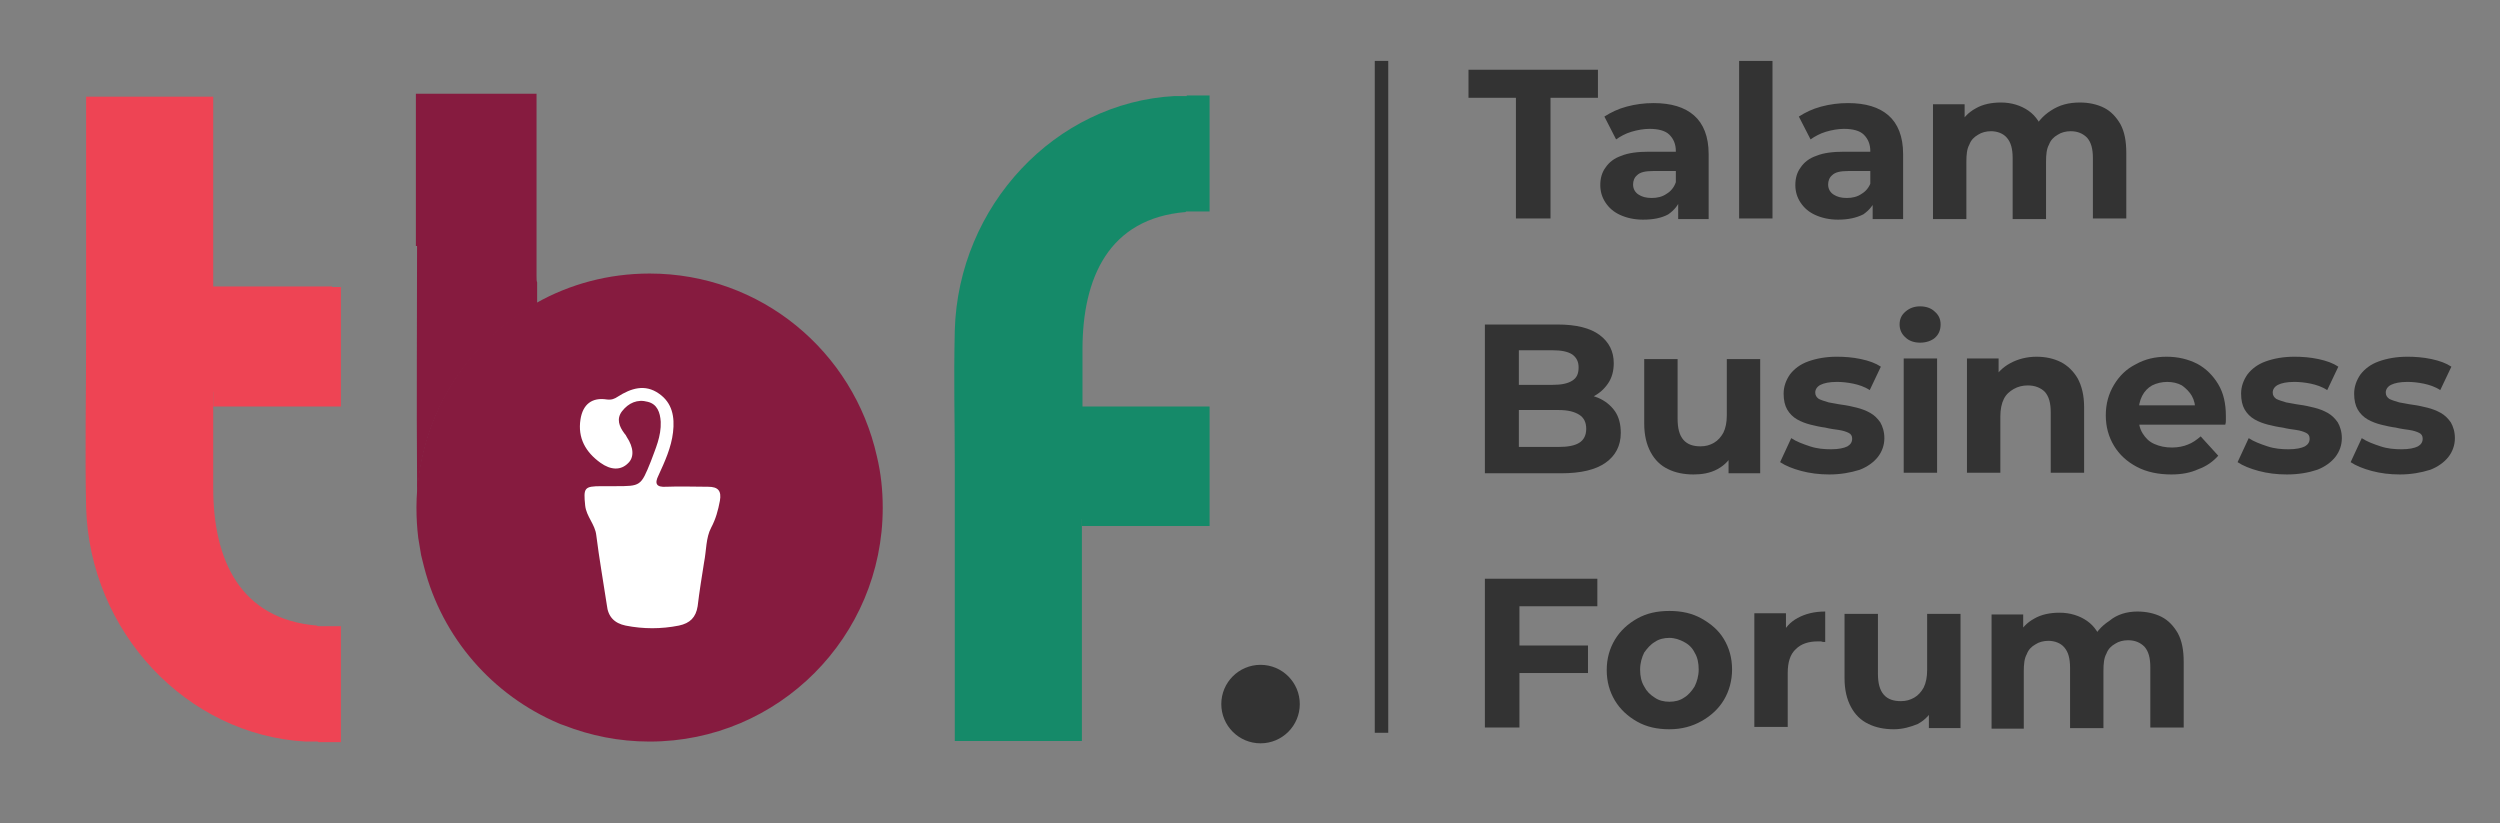 <svg xmlns="http://www.w3.org/2000/svg" xmlns:xlink="http://www.w3.org/1999/xlink" id="Layer_1" x="0px" y="0px" viewBox="0 0 426.8 140.5" style="enable-background:new 0 0 426.8 140.5;" xml:space="preserve"><rect x="0" y="0" width="426.8" height="140.5" fill="#808080" stroke="none"/><style type="text/css">	.st0{fill:#861B3F;}	.st1{fill:#333333;}	.st2{fill:#EE4454;}	.st3{fill:#158A69;}	.st4{fill:#FFFFFF;}</style><g>	<path class="st0" d="M150.7,86.7c0,22-17.8,39.9-39.8,39.9c-5.2,0-10.1-1-14.7-2.8c-0.3-0.1-0.6-0.2-0.8-0.3  c-11.3-4.8-19.9-14.6-23-26.7c-0.2-0.7-0.3-1.3-0.5-2c-0.2-1-0.3-2-0.5-3c-0.2-1.7-0.3-3.3-0.3-5.1v-0.2c0.1-15,8.3-28,20.5-34.8  c5.7-3.2,12.3-5,19.3-5c19,0,34.8,13.3,38.8,31.2v0C150.4,80.8,150.7,83.7,150.7,86.7z"></path>	<g>		<g>			<path class="st1" d="M258.8,37.2V16.7h-8.1v-4.8h22.1v4.8h-8.1v20.6H258.8z"></path>			<path class="st1" d="M280.5,37.5c-1.5,0-2.8-0.3-3.9-0.8c-1.1-0.5-1.9-1.2-2.5-2.1s-0.9-1.9-0.9-3c0-1.2,0.3-2.2,0.9-3    c0.6-0.9,1.5-1.6,2.7-2c1.2-0.5,2.8-0.7,4.8-0.7h5.2v3.3h-4.6c-1.3,0-2.2,0.2-2.7,0.7c-0.5,0.4-0.7,1-0.7,1.6    c0,0.7,0.3,1.3,0.9,1.7c0.6,0.4,1.3,0.6,2.3,0.6c0.9,0,1.8-0.2,2.5-0.7c0.7-0.4,1.3-1.1,1.6-2l0.9,2.6c-0.4,1.3-1.2,2.2-2.2,2.9    C283.7,37.2,282.3,37.5,280.5,37.5z M286.5,37.2v-3.8l-0.4-0.8v-6.8c0-1.2-0.4-2.1-1.1-2.8c-0.7-0.7-1.9-1-3.4-1    c-1,0-2.1,0.2-3.1,0.5c-1,0.3-1.9,0.8-2.6,1.3l-2-3.9c1.1-0.7,2.3-1.3,3.8-1.7c1.5-0.4,3-0.6,4.6-0.6c3,0,5.3,0.7,6.9,2.1    c1.6,1.4,2.5,3.6,2.5,6.6v11.1H286.5z"></path>			<path class="st1" d="M296.9,37.2V10.4h5.7v26.9H296.9z"></path>			<path class="st1" d="M313.8,37.5c-1.5,0-2.8-0.3-3.9-0.8c-1.1-0.5-1.9-1.2-2.5-2.1s-0.9-1.9-0.9-3c0-1.2,0.3-2.2,0.9-3    c0.6-0.9,1.5-1.6,2.7-2c1.2-0.5,2.8-0.7,4.8-0.7h5.2v3.3h-4.6c-1.3,0-2.2,0.2-2.7,0.7c-0.5,0.4-0.7,1-0.7,1.6    c0,0.7,0.3,1.3,0.9,1.7c0.6,0.4,1.3,0.6,2.3,0.6c0.9,0,1.8-0.2,2.5-0.7c0.7-0.4,1.3-1.1,1.6-2l0.9,2.6c-0.4,1.3-1.2,2.2-2.2,2.9    C316.9,37.2,315.5,37.5,313.8,37.5z M319.7,37.2v-3.8l-0.4-0.8v-6.8c0-1.2-0.4-2.1-1.1-2.8c-0.7-0.7-1.9-1-3.4-1    c-1,0-2.1,0.2-3.1,0.5c-1,0.3-1.9,0.8-2.6,1.3l-2-3.9c1.1-0.7,2.3-1.3,3.8-1.7c1.5-0.4,3-0.6,4.6-0.6c3,0,5.3,0.7,6.9,2.1    c1.6,1.4,2.5,3.6,2.5,6.6v11.1H319.7z"></path>			<path class="st1" d="M355.1,17.5c1.5,0,2.9,0.3,4.1,0.9c1.2,0.6,2.1,1.6,2.8,2.8c0.7,1.3,1,2.9,1,4.9v11.2h-5.7V27    c0-1.6-0.3-2.7-1-3.5c-0.7-0.7-1.6-1.1-2.8-1.1c-0.8,0-1.6,0.2-2.2,0.6c-0.7,0.4-1.2,0.9-1.5,1.7c-0.4,0.7-0.5,1.7-0.5,2.9v9.8    h-5.7V27c0-1.6-0.3-2.7-1-3.5c-0.6-0.7-1.6-1.1-2.7-1.1c-0.8,0-1.6,0.2-2.2,0.6c-0.7,0.4-1.2,0.9-1.5,1.7    c-0.4,0.7-0.5,1.7-0.5,2.9v9.8h-5.7V17.8h5.4v5.3l-1-1.6c0.7-1.3,1.6-2.3,2.9-3c1.2-0.7,2.7-1,4.3-1c1.8,0,3.4,0.5,4.7,1.4    c1.3,0.9,2.2,2.3,2.7,4.1l-2-0.5c0.7-1.5,1.7-2.7,3.1-3.6C351.6,17.9,353.2,17.5,355.1,17.5z"></path>			<path class="st1" d="M253.5,80.7V55.4h12.4c3.2,0,5.6,0.6,7.2,1.8c1.6,1.2,2.4,2.8,2.4,4.8c0,1.3-0.3,2.5-1,3.5    c-0.7,1-1.5,1.7-2.7,2.3c-1.1,0.5-2.4,0.8-3.9,0.8l0.7-1.5c1.6,0,3,0.3,4.2,0.8c1.2,0.5,2.2,1.3,2.9,2.3c0.7,1,1,2.3,1,3.7    c0,2.2-0.9,3.9-2.6,5.1c-1.7,1.2-4.2,1.8-7.6,1.8H253.5z M259.3,76.3h6.8c1.5,0,2.7-0.2,3.5-0.7c0.8-0.5,1.2-1.3,1.2-2.4    c0-1.1-0.4-1.9-1.2-2.4c-0.8-0.5-1.9-0.8-3.5-0.8h-7.3v-4.3h6.3c1.4,0,2.5-0.2,3.3-0.7c0.8-0.5,1.1-1.2,1.1-2.3    c0-1-0.4-1.7-1.1-2.2c-0.8-0.5-1.9-0.7-3.3-0.7h-5.8V76.3z"></path>			<path class="st1" d="M289.1,81c-1.6,0-3.1-0.3-4.3-0.9c-1.3-0.6-2.3-1.6-3-2.9c-0.7-1.3-1.1-2.9-1.1-4.9v-11h5.7v10.2    c0,1.6,0.3,2.8,1,3.6c0.7,0.8,1.7,1.1,2.9,1.1c0.9,0,1.6-0.2,2.3-0.6c0.7-0.4,1.2-1,1.6-1.7c0.4-0.8,0.6-1.8,0.6-3v-9.6h5.7v19.5    h-5.4v-5.4l1,1.6c-0.7,1.4-1.6,2.4-2.9,3.1S290.5,81,289.1,81z"></path>			<path class="st1" d="M312.3,81c-1.7,0-3.3-0.2-4.8-0.6c-1.5-0.4-2.7-0.9-3.6-1.5l1.9-4.1c0.9,0.6,2,1,3.2,1.4    c1.2,0.4,2.4,0.5,3.6,0.5c1.3,0,2.2-0.2,2.8-0.5c0.5-0.3,0.8-0.7,0.8-1.3c0-0.5-0.2-0.8-0.6-1c-0.4-0.2-1-0.4-1.7-0.5    c-0.7-0.1-1.5-0.2-2.3-0.4c-0.8-0.1-1.7-0.3-2.5-0.5c-0.8-0.2-1.6-0.5-2.3-0.9c-0.7-0.4-1.3-1-1.7-1.7c-0.4-0.7-0.6-1.6-0.6-2.7    c0-1.2,0.4-2.3,1.1-3.3c0.7-0.9,1.7-1.7,3.1-2.2c1.4-0.5,3-0.8,4.9-0.8c1.3,0,2.7,0.1,4.1,0.4c1.4,0.3,2.5,0.7,3.4,1.3l-1.9,4    c-0.9-0.6-1.9-0.9-2.8-1.1c-1-0.2-1.9-0.3-2.8-0.3c-1.3,0-2.2,0.2-2.8,0.5c-0.6,0.3-0.9,0.8-0.9,1.3c0,0.5,0.2,0.8,0.6,1.1    c0.4,0.2,1,0.4,1.7,0.6c0.7,0.1,1.5,0.3,2.3,0.4c0.8,0.1,1.7,0.3,2.5,0.5c0.8,0.2,1.6,0.5,2.3,0.9c0.7,0.4,1.2,0.9,1.7,1.6    c0.4,0.7,0.7,1.6,0.7,2.7c0,1.2-0.4,2.3-1.1,3.2c-0.7,0.9-1.8,1.7-3.1,2.2C315.9,80.7,314.2,81,312.3,81z"></path>			<path class="st1" d="M327.8,58.5c-1,0-1.9-0.3-2.5-0.9c-0.7-0.6-1-1.4-1-2.2c0-0.9,0.3-1.6,1-2.2c0.7-0.6,1.5-0.9,2.5-0.9    s1.9,0.3,2.5,0.9c0.7,0.6,1,1.3,1,2.2c0,0.9-0.3,1.7-1,2.3C329.7,58.2,328.8,58.5,327.8,58.5z M325,80.7V61.2h5.7v19.5H325z"></path>			<path class="st1" d="M347.7,60.9c1.5,0,2.9,0.3,4.1,0.9c1.2,0.6,2.2,1.6,2.9,2.8c0.7,1.3,1.1,2.9,1.1,4.9v11.2h-5.7V70.4    c0-1.6-0.3-2.7-1-3.5c-0.7-0.7-1.7-1.1-2.9-1.1c-0.9,0-1.7,0.2-2.4,0.6c-0.7,0.4-1.3,0.9-1.7,1.7c-0.4,0.8-0.6,1.8-0.6,3v9.6    h-5.7V61.2h5.4v5.4l-1-1.6c0.7-1.3,1.7-2.3,3-3C344.5,61.3,346,60.9,347.7,60.9z"></path>			<path class="st1" d="M370.7,81c-2.2,0-4.2-0.4-5.9-1.3c-1.7-0.9-3-2.1-3.9-3.6c-0.9-1.5-1.4-3.2-1.4-5.2c0-2,0.5-3.7,1.4-5.2    c0.9-1.5,2.1-2.7,3.7-3.5c1.6-0.9,3.3-1.3,5.3-1.3c1.9,0,3.6,0.4,5.2,1.2c1.5,0.8,2.7,2,3.6,3.5c0.9,1.5,1.3,3.3,1.3,5.4    c0,0.2,0,0.5,0,0.7c0,0.3,0,0.5-0.1,0.8h-15.8v-3.3H377l-2.2,1c0-1-0.2-1.9-0.6-2.6c-0.4-0.7-1-1.3-1.7-1.8    c-0.7-0.4-1.6-0.6-2.5-0.6s-1.8,0.2-2.6,0.6c-0.7,0.4-1.3,1-1.7,1.8c-0.4,0.8-0.6,1.7-0.6,2.7v0.9c0,1.1,0.2,2,0.7,2.8    c0.5,0.8,1.1,1.4,2,1.8c0.9,0.4,1.9,0.6,3,0.6c1,0,2-0.2,2.7-0.5c0.8-0.3,1.5-0.8,2.2-1.4l3,3.3c-0.9,1-2,1.8-3.4,2.3    C374,80.7,372.5,81,370.7,81z"></path>			<path class="st1" d="M390.4,81c-1.7,0-3.3-0.2-4.8-0.6c-1.5-0.4-2.7-0.9-3.6-1.5l1.9-4.1c0.9,0.6,2,1,3.2,1.4    c1.2,0.4,2.4,0.5,3.6,0.5c1.3,0,2.2-0.2,2.8-0.5c0.5-0.3,0.8-0.7,0.8-1.3c0-0.5-0.2-0.8-0.6-1c-0.4-0.2-1-0.4-1.7-0.5    c-0.7-0.1-1.5-0.2-2.3-0.4c-0.8-0.1-1.7-0.3-2.5-0.5c-0.8-0.2-1.6-0.5-2.3-0.9c-0.7-0.4-1.3-1-1.7-1.7c-0.4-0.7-0.6-1.6-0.6-2.7    c0-1.2,0.4-2.3,1.1-3.3c0.7-0.9,1.7-1.7,3.1-2.2c1.4-0.5,3-0.8,4.9-0.8c1.3,0,2.7,0.1,4.1,0.4c1.4,0.3,2.5,0.7,3.4,1.3l-1.9,4    c-0.9-0.6-1.9-0.9-2.8-1.1c-1-0.2-1.9-0.3-2.8-0.3c-1.3,0-2.2,0.2-2.8,0.5c-0.6,0.3-0.9,0.8-0.9,1.3c0,0.5,0.2,0.8,0.6,1.1    c0.4,0.2,1,0.4,1.7,0.6c0.7,0.1,1.5,0.3,2.3,0.4c0.8,0.1,1.7,0.3,2.5,0.5c0.8,0.2,1.6,0.5,2.3,0.9c0.7,0.4,1.2,0.9,1.7,1.6    c0.4,0.7,0.7,1.6,0.7,2.7c0,1.2-0.4,2.3-1.1,3.2c-0.7,0.9-1.8,1.7-3.1,2.2C394.1,80.7,392.4,81,390.4,81z"></path>			<path class="st1" d="M409.7,81c-1.7,0-3.3-0.2-4.8-0.6c-1.5-0.4-2.7-0.9-3.6-1.5l1.9-4.1c0.9,0.6,2,1,3.2,1.4    c1.2,0.4,2.4,0.5,3.6,0.5c1.3,0,2.2-0.2,2.8-0.5c0.5-0.3,0.8-0.7,0.8-1.3c0-0.5-0.2-0.8-0.6-1c-0.4-0.2-1-0.4-1.7-0.5    c-0.7-0.1-1.5-0.2-2.3-0.4c-0.8-0.1-1.7-0.3-2.5-0.5c-0.8-0.2-1.6-0.5-2.3-0.9c-0.7-0.4-1.3-1-1.7-1.7c-0.4-0.7-0.6-1.6-0.6-2.7    c0-1.2,0.4-2.3,1.1-3.3c0.7-0.9,1.7-1.7,3.1-2.2c1.4-0.5,3-0.8,4.9-0.8c1.3,0,2.7,0.1,4.1,0.4c1.4,0.3,2.5,0.7,3.4,1.3l-1.9,4    c-0.9-0.6-1.9-0.9-2.8-1.1c-1-0.2-1.9-0.3-2.8-0.3c-1.3,0-2.2,0.2-2.8,0.5c-0.6,0.3-0.9,0.8-0.9,1.3c0,0.5,0.2,0.8,0.6,1.1    c0.4,0.2,1,0.4,1.7,0.6c0.7,0.1,1.5,0.3,2.3,0.4c0.8,0.1,1.7,0.3,2.5,0.5c0.8,0.2,1.6,0.5,2.3,0.9c0.7,0.4,1.2,0.9,1.7,1.6    c0.4,0.7,0.7,1.6,0.7,2.7c0,1.2-0.4,2.3-1.1,3.2c-0.7,0.9-1.8,1.7-3.1,2.2C413.3,80.7,411.6,81,409.7,81z"></path>			<path class="st1" d="M259.4,124.2h-5.9V98.8h19.2v4.7h-13.3V124.2z M258.9,110.2h12.2v4.7h-12.2V110.2z"></path>			<path class="st1" d="M285,124.5c-2.1,0-3.9-0.4-5.5-1.3c-1.6-0.9-2.9-2.1-3.8-3.6c-0.9-1.5-1.4-3.2-1.4-5.2c0-2,0.5-3.7,1.4-5.2    c0.9-1.5,2.2-2.7,3.8-3.6c1.6-0.9,3.4-1.3,5.5-1.3c2.1,0,3.9,0.4,5.5,1.3c1.6,0.9,2.9,2,3.8,3.5c0.9,1.5,1.4,3.2,1.4,5.2    c0,1.9-0.5,3.7-1.4,5.2c-0.9,1.5-2.2,2.7-3.8,3.6C288.9,124,287.1,124.5,285,124.5z M285,119.8c0.9,0,1.8-0.2,2.5-0.7    c0.7-0.4,1.3-1.1,1.8-1.9c0.4-0.8,0.7-1.8,0.7-2.9c0-1.1-0.2-2.1-0.7-2.9c-0.4-0.8-1-1.4-1.8-1.8c-0.7-0.4-1.6-0.7-2.5-0.7    c-0.9,0-1.8,0.2-2.5,0.7c-0.7,0.4-1.3,1.1-1.8,1.8c-0.4,0.8-0.7,1.8-0.7,2.9c0,1.1,0.2,2.1,0.7,2.9c0.4,0.8,1,1.4,1.8,1.9    C283.2,119.6,284.1,119.8,285,119.8z"></path>			<path class="st1" d="M299.5,124.2v-19.5h5.4v5.5l-0.8-1.6c0.6-1.4,1.5-2.4,2.8-3.1c1.3-0.7,2.8-1.1,4.7-1.1v5.2    c-0.2,0-0.5,0-0.7-0.1c-0.2,0-0.4,0-0.6,0c-1.5,0-2.8,0.4-3.7,1.3c-1,0.9-1.4,2.3-1.4,4.1v9.2H299.5z"></path>			<path class="st1" d="M323.3,124.5c-1.6,0-3.1-0.3-4.3-0.9c-1.3-0.6-2.3-1.6-3-2.9c-0.7-1.3-1.1-2.9-1.1-4.9v-11h5.7v10.2    c0,1.6,0.3,2.8,1,3.6c0.7,0.8,1.7,1.1,2.9,1.1c0.9,0,1.6-0.2,2.3-0.6c0.7-0.4,1.2-1,1.6-1.7c0.4-0.8,0.6-1.8,0.6-3v-9.6h5.7v19.5    h-5.4v-5.4l1,1.6c-0.7,1.4-1.6,2.4-2.9,3.1C326.2,124.1,324.8,124.5,323.3,124.5z"></path>			<path class="st1" d="M364.9,104.4c1.5,0,2.9,0.3,4.1,0.9c1.2,0.6,2.1,1.6,2.8,2.8c0.7,1.3,1,2.9,1,4.9v11.2h-5.7v-10.3    c0-1.6-0.3-2.7-1-3.5c-0.7-0.7-1.6-1.1-2.8-1.1c-0.8,0-1.6,0.2-2.2,0.6c-0.7,0.4-1.2,0.9-1.5,1.7c-0.4,0.7-0.5,1.7-0.5,2.9v9.8    h-5.7v-10.3c0-1.6-0.3-2.7-1-3.5c-0.6-0.7-1.6-1.1-2.7-1.1c-0.8,0-1.6,0.2-2.2,0.6c-0.7,0.4-1.2,0.9-1.5,1.7    c-0.4,0.7-0.5,1.7-0.5,2.9v9.8H340v-19.5h5.4v5.3l-1-1.6c0.7-1.3,1.6-2.3,2.9-3c1.2-0.7,2.7-1,4.3-1c1.8,0,3.4,0.5,4.7,1.4    c1.3,0.9,2.2,2.3,2.7,4.1l-2-0.5c0.7-1.5,1.7-2.7,3.1-3.6C361.4,104.9,363.1,104.4,364.9,104.4z"></path>		</g>	</g>	<rect x="234.7" y="10.4" class="st1" width="2.3" height="114.7"></rect>	<g>		<path class="st0" d="M91.6,42c0,1.7,0,3.5,0,5.2c0,0.4,0,0.8,0.1,1v3.6c-12.2,6.8-20.5,19.8-20.5,34.8c0-1.6,0-3.2,0-4.8   c-0.1-13.3,0-26.6,0-39.8H71V16h20.6L91.6,42L91.6,42z"></path>		<path class="st2" d="M54.3,106.9L54.3,106.9c-0.1,0-0.1,0-0.2-0.1C41,105.7,36.4,95.6,36.4,83.3c0-13.5,0-16.4,0-16.4h20.3v-18   H36.4V16.5H14.7v29.1c0,4.2,0,8.3,0,12.5h0c0,9.5-0.2,19,0,28.5c0.6,21.3,17.2,38.9,37.5,40c0.8,0,1.4,0,2.1,0v0.1h3.9v-19.8H54.3   z"></path>		<path class="st3" d="M202.6,36.1L202.6,36.1c-0.1,0-0.1,0-0.2,0.1c-13.1,1.1-17.6,11.2-17.6,23.5c0,13.5,0,10.9,0,10.9H205v18   h-20.3v37.9H163V97.4c0-4.2,0-13.8,0-18h0c0-9.5-0.2-13.5,0-23c0.6-21.3,17.2-38.9,37.5-40c0.8,0,1.4,0,2.1,0v-0.1h3.9v19.8H202.6   z"></path>		<circle class="st1" cx="215.2" cy="120.2" r="6.7"></circle>	</g>	<path class="st4" d="M105,83c4.4,0,4.4,0,6.1-4.2c0.8-2.2,1.8-4.3,1.7-6.8c-0.1-1.6-0.6-3-2.2-3.4c-1.8-0.5-3.3,0.2-4.4,1.6  c-1,1.3-0.5,2.6,0.4,3.8c0.2,0.2,0.3,0.4,0.4,0.6c1.2,1.8,1.3,3.5,0.2,4.5c-1.2,1.2-2.9,1.2-4.7-0.1c-2.5-1.8-3.9-4.2-3.4-7.4  c0.4-2.6,2-3.8,4.5-3.4c0.8,0.1,1.3-0.1,1.9-0.5c2.2-1.4,4.6-2.2,7-0.5c2.3,1.6,2.7,4,2.4,6.6c-0.3,2.6-1.4,5-2.5,7.4  c-0.7,1.4-0.3,2,1.3,1.9c2.4-0.1,4.8,0,7.2,0c1.7,0,2.3,0.7,2,2.4c-0.3,1.6-0.7,3.1-1.5,4.6c-0.9,1.7-0.8,3.9-1.2,5.9  c-0.4,2.5-0.8,5-1.1,7.5c-0.3,1.9-1.3,2.9-3.2,3.3c-3,0.6-6.1,0.6-9.1,0c-1.9-0.4-3-1.5-3.2-3.5c-0.6-4-1.3-7.9-1.8-11.9  c-0.2-1.9-1.7-3.2-1.9-5.1c-0.3-3-0.2-3.3,2.8-3.3C103.5,83,104.2,83,105,83z"></path>	<rect x="184.7" y="69.4" class="st3" width="21.8" height="20.4"></rect>	<rect x="36.4" y="49" class="st2" width="21.8" height="20.4"></rect></g></svg>